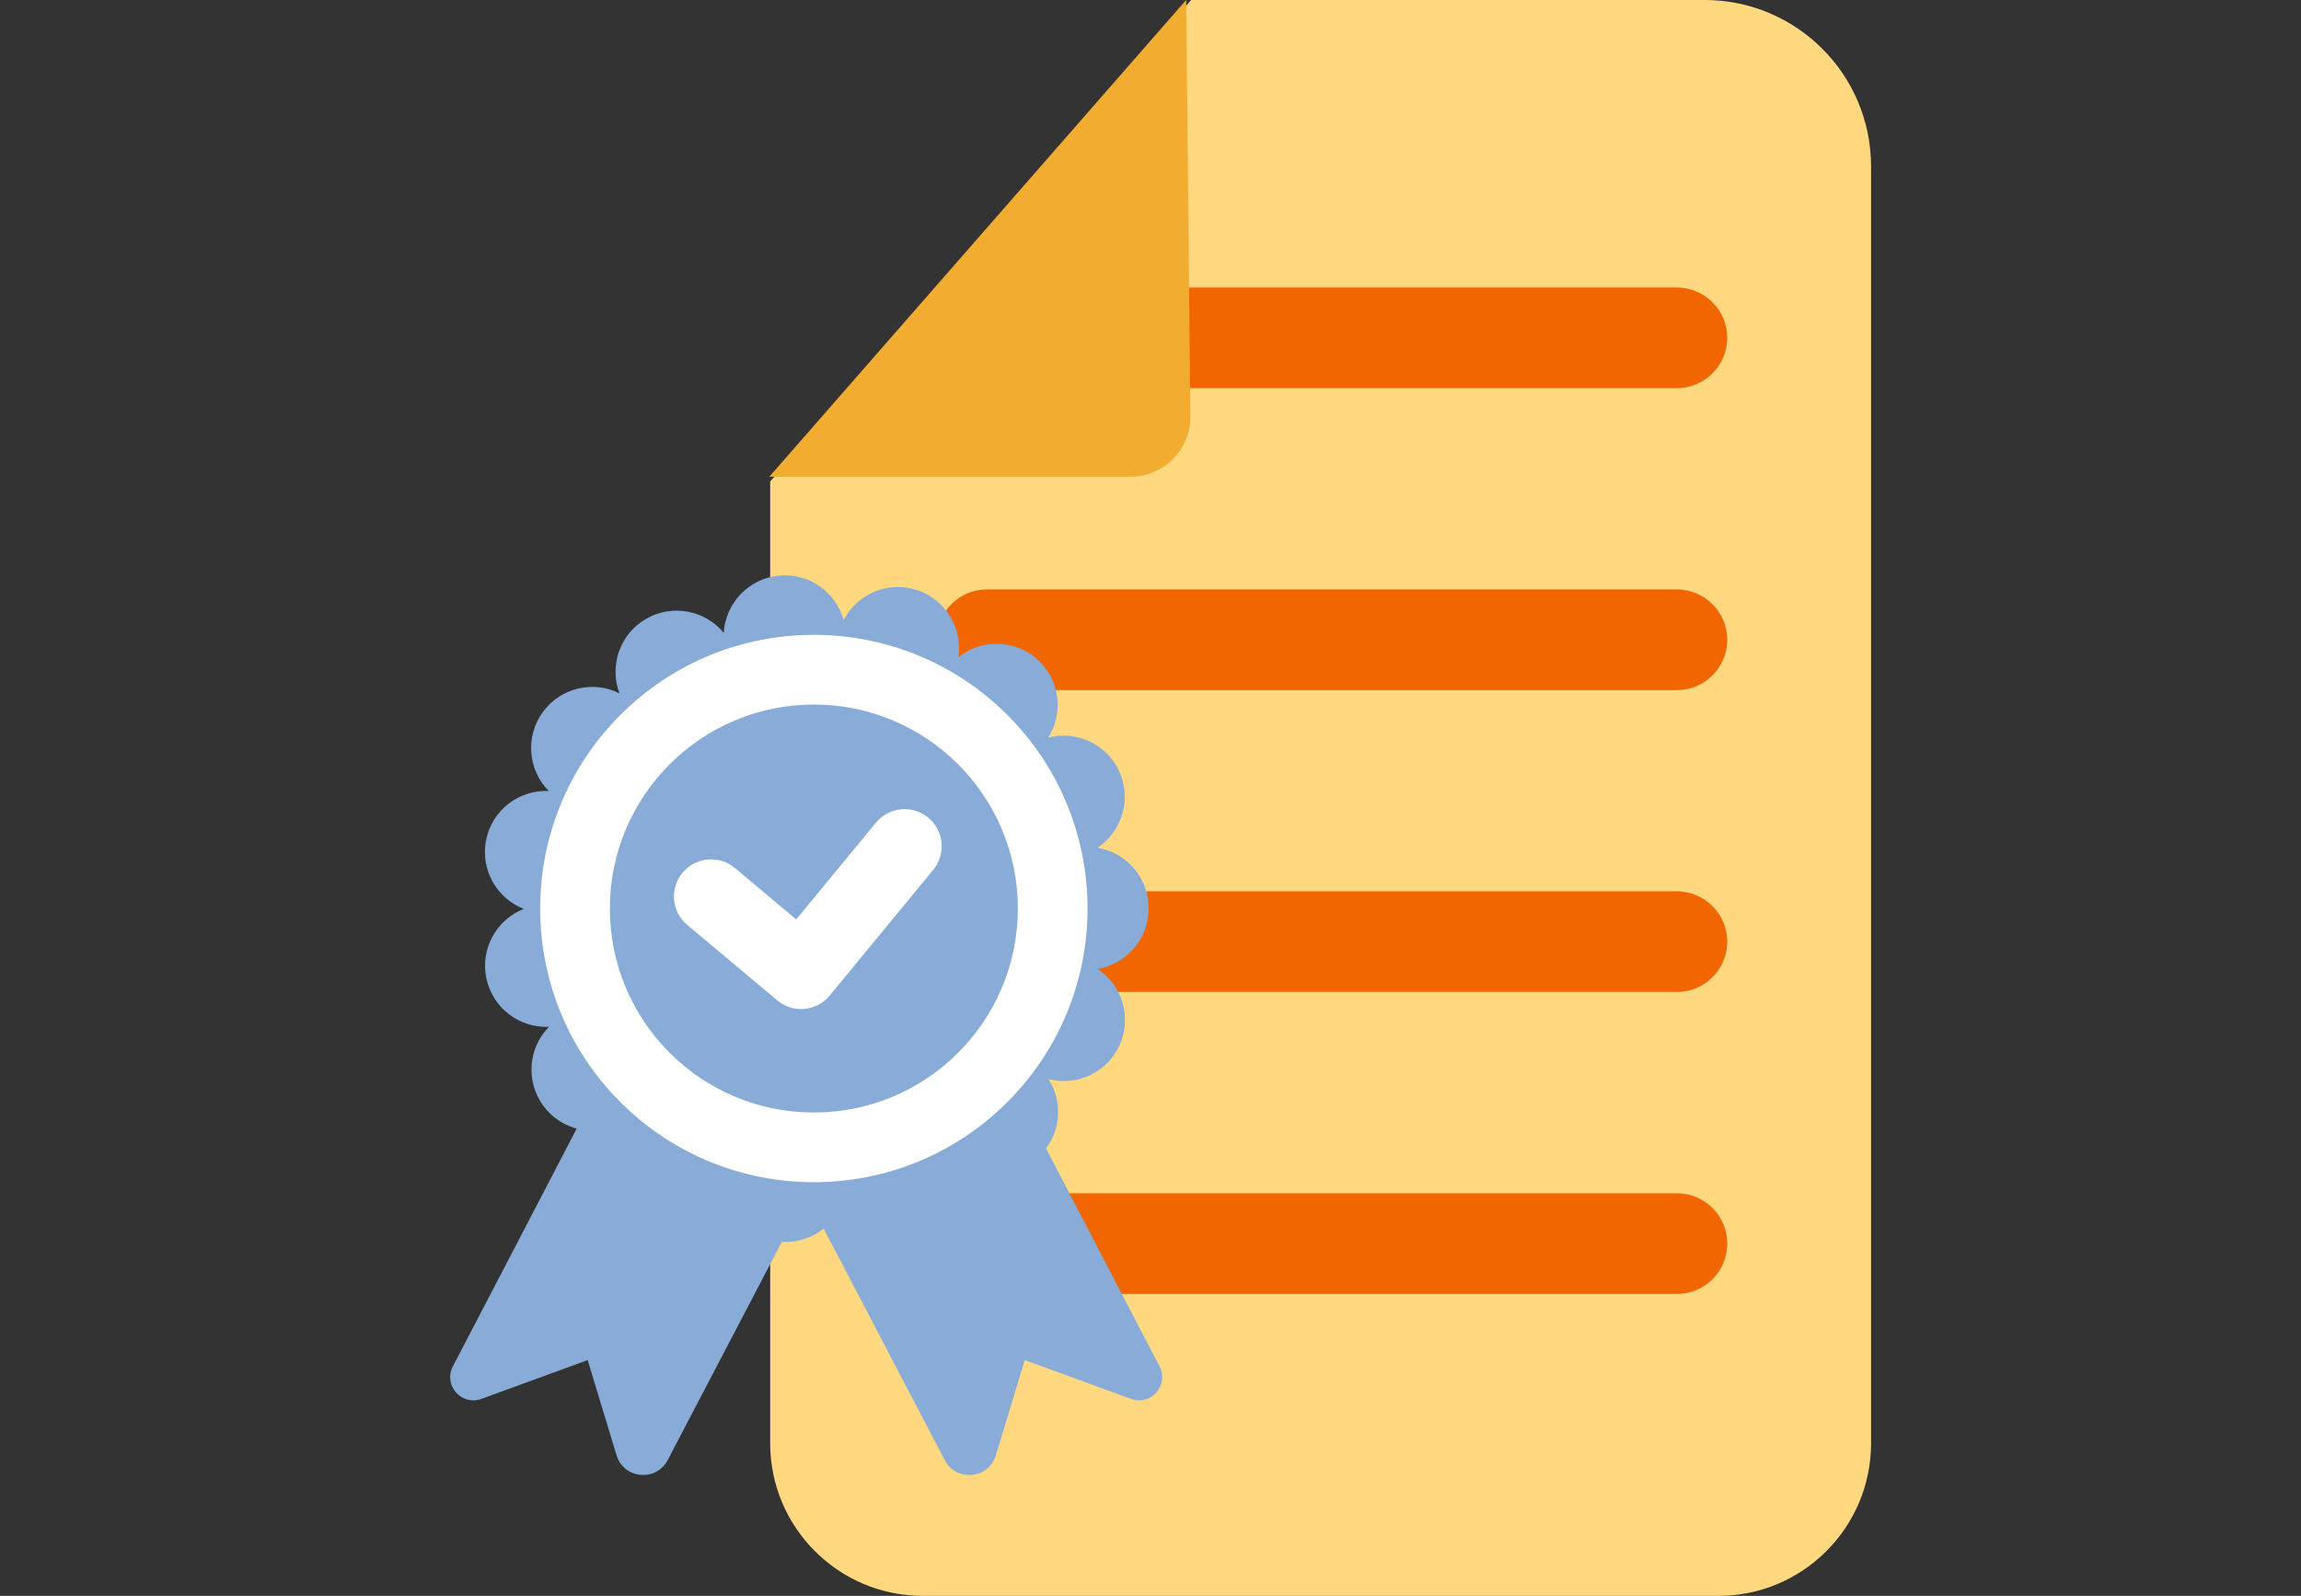 <svg width="124" height="86" viewBox="0 0 124 86" fill="none" xmlns="http://www.w3.org/2000/svg">
<rect x="0" y="0" width="124" height="86" fill="#333333" stroke="none"/>
<path d="M92.603 86H49.733C45.189 86 41.505 82.316 41.505 77.772V25.945L64.193 0H91.859C96.815 0 100.831 4.016 100.831 8.971V77.772C100.831 82.316 97.147 86 92.603 86Z" fill="#FFD880"/>
<path d="M90.369 20.917H53.18C51.69 20.917 50.468 19.698 50.468 18.205C50.468 16.715 51.687 15.493 53.18 15.493H90.369C91.859 15.493 93.081 16.712 93.081 18.205C93.081 19.695 91.862 20.917 90.369 20.917Z" fill="#F16600"/>
<path d="M90.369 37.189H53.18C51.69 37.189 50.468 35.97 50.468 34.477C50.468 32.986 51.687 31.764 53.18 31.764H90.369C91.859 31.764 93.081 32.983 93.081 34.477C93.081 35.967 91.862 37.189 90.369 37.189Z" fill="#F16600"/>
<path d="M90.369 53.457H53.18C51.69 53.457 50.468 52.238 50.468 50.745C50.468 49.255 51.687 48.032 53.18 48.032H90.369C91.859 48.032 93.081 49.252 93.081 50.745C93.081 52.235 91.862 53.457 90.369 53.457Z" fill="#F16600"/>
<path d="M90.369 64.304H53.18C51.682 64.304 50.468 65.518 50.468 67.016C50.468 68.514 51.682 69.729 53.18 69.729H90.369C91.867 69.729 93.081 68.514 93.081 67.016C93.081 65.518 91.867 64.304 90.369 64.304Z" fill="#F16600"/>
<path d="M63.919 0L41.459 25.689H60.923C62.714 25.689 64.164 24.228 64.146 22.434L63.922 0H63.919Z" fill="#F2AC30"/>
<path d="M33.808 55.578L24.405 73.634C23.877 74.646 24.872 75.778 25.942 75.384L31.67 73.293L33.225 78.423C33.613 79.703 35.36 79.87 35.981 78.683L44.459 62.475L33.808 55.575V55.578Z" fill="#88ACD7"/>
<path d="M53.084 55.578L62.487 73.634C63.015 74.646 62.02 75.778 60.95 75.384L55.222 73.293L53.667 78.423C53.279 79.703 51.532 79.87 50.911 78.683L42.433 62.475L53.084 55.575V55.578Z" fill="#88ACD7"/>
<path d="M54.287 59.388C60.047 53.628 60.047 44.29 54.287 38.53C48.527 32.77 39.189 32.77 33.429 38.53C27.669 44.29 27.669 53.628 33.429 59.388C39.189 65.148 48.527 65.148 54.287 59.388Z" fill="#F7A600"/>
<path d="M41.986 66.905C40.359 66.736 39.131 65.412 39.038 63.828C38.035 65.056 36.261 65.409 34.844 64.593C33.429 63.776 32.849 62.064 33.409 60.585C31.997 61.297 30.236 60.9 29.273 59.582C28.311 58.261 28.474 56.461 29.585 55.333C28.002 55.408 26.552 54.329 26.211 52.728C25.873 51.13 26.753 49.555 28.226 48.98C26.753 48.406 25.867 46.834 26.202 45.236C26.54 43.634 27.987 42.552 29.571 42.625C28.457 41.499 28.288 39.7 29.25 38.376C30.209 37.052 31.968 36.655 33.383 37.364C32.823 35.885 33.397 34.173 34.809 33.353C36.223 32.531 37.997 32.881 39.003 34.106C39.093 32.525 40.318 31.195 41.946 31.023C43.57 30.851 45.043 31.892 45.463 33.418C46.186 32.009 47.843 31.291 49.4 31.793C50.958 32.295 51.882 33.849 51.646 35.416C52.88 34.424 54.685 34.444 55.904 35.535C57.12 36.626 57.333 38.417 56.485 39.752C58.016 39.347 59.658 40.099 60.326 41.59C60.993 43.083 60.463 44.81 59.139 45.685C60.699 45.938 61.895 47.292 61.898 48.925V48.951V48.966C61.898 50.599 60.705 51.955 59.144 52.215C60.471 53.084 61.008 54.81 60.34 56.304C59.675 57.797 58.033 58.552 56.502 58.15C57.357 59.483 57.147 61.274 55.933 62.37C54.72 63.467 52.915 63.487 51.678 62.498C51.92 64.065 50.998 65.619 49.441 66.127C47.887 66.631 46.227 65.917 45.501 64.511C45.113 65.928 43.815 66.929 42.331 66.929C42.22 66.929 42.103 66.923 41.989 66.911L41.986 66.905ZM42.663 60.355C43.809 60.474 44.754 61.166 45.247 62.116C45.533 61.087 46.312 60.215 47.405 59.859C48.496 59.503 49.639 59.751 50.477 60.416C50.316 59.357 50.672 58.243 51.526 57.473C52.381 56.703 53.527 56.464 54.563 56.733C53.988 55.831 53.86 54.668 54.329 53.618C54.796 52.571 55.744 51.885 56.8 51.71C55.904 51.121 55.318 50.109 55.318 48.96V48.934C55.318 47.785 55.901 46.773 56.794 46.181C55.741 46.005 54.793 45.326 54.323 44.279C53.854 43.232 53.976 42.068 54.548 41.167C53.513 41.438 52.366 41.199 51.512 40.432C50.657 39.665 50.296 38.551 50.453 37.492C49.619 38.157 48.476 38.408 47.385 38.055C46.291 37.702 45.51 36.833 45.224 35.8C44.734 36.751 43.786 37.445 42.643 37.565C41.502 37.688 40.435 37.209 39.755 36.384C39.691 37.448 39.114 38.463 38.122 39.041C37.127 39.618 35.958 39.615 35.001 39.14C35.378 40.14 35.261 41.307 34.584 42.237C33.91 43.165 32.84 43.637 31.773 43.593C32.522 44.355 32.89 45.463 32.654 46.586C32.417 47.712 31.633 48.581 30.635 48.974C31.633 49.365 32.417 50.231 32.656 51.357C32.896 52.48 32.531 53.589 31.784 54.35C32.852 54.3 33.922 54.773 34.599 55.7C35.278 56.63 35.395 57.794 35.019 58.797C35.975 58.319 37.148 58.313 38.142 58.888C39.137 59.462 39.717 60.477 39.785 61.542C40.394 60.801 41.316 60.337 42.325 60.337C42.438 60.337 42.552 60.343 42.666 60.355H42.663Z" fill="#88ACD7"/>
<path d="M54.287 59.388C60.047 53.628 60.047 44.29 54.287 38.53C48.527 32.77 39.189 32.77 33.429 38.53C27.669 44.29 27.669 53.628 33.429 59.388C39.189 65.148 48.527 65.148 54.287 59.388Z" fill="white"/>
<path d="M43.859 59.952C49.93 59.952 54.851 55.031 54.851 48.96C54.851 42.889 49.93 37.968 43.859 37.968C37.788 37.968 32.866 42.889 32.866 48.96C32.866 55.031 37.788 59.952 43.859 59.952Z" fill="#88ACD7"/>
<path d="M38.32 48.31L43.17 52.375L48.747 45.603" stroke="white" stroke-width="4" stroke-linecap="round" stroke-linejoin="round"/>
</svg>
